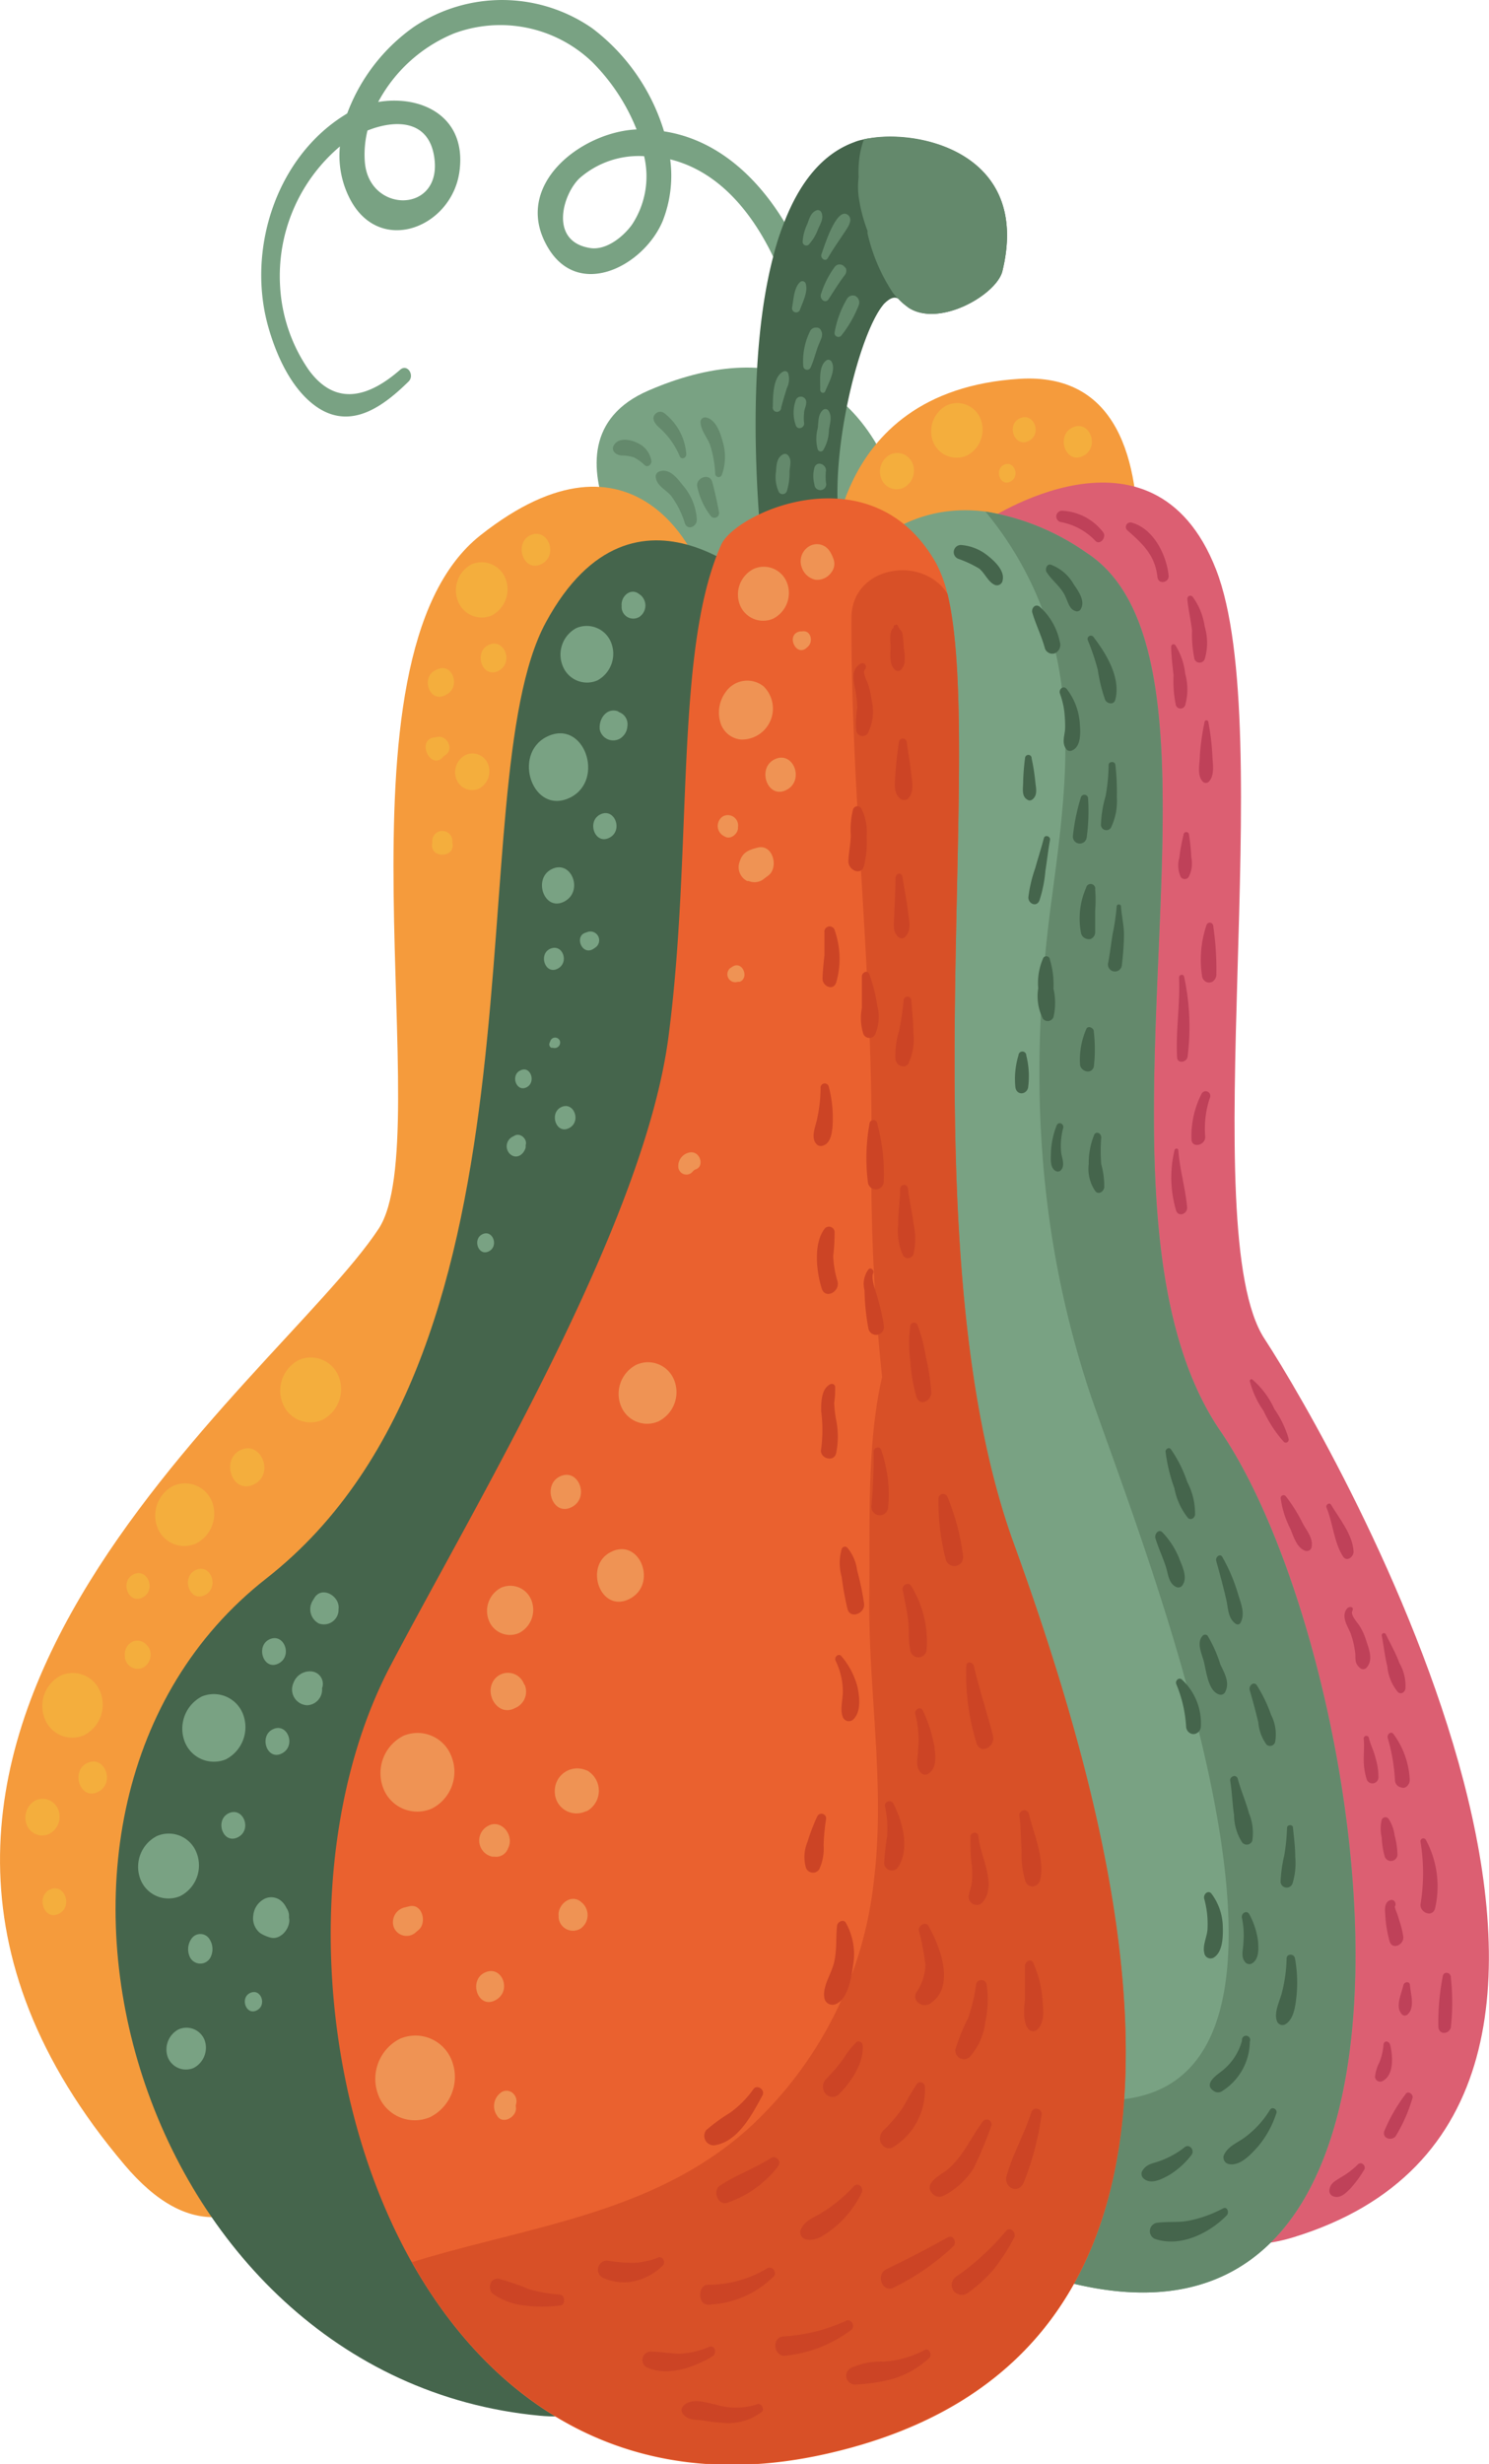 <svg viewBox="0 0 108.51 179.54" xmlns="http://www.w3.org/2000/svg"><path d="m57.19 16.22c-2-3.32-4.95-6.06-8.8-6.65a14.8 14.8 0 0 0 -5.23-7.51 11.52 11.52 0 0 0 -13-.1 13.48 13.48 0 0 0 -4.86 6.31s-.1.05-.15.09c-5 3.09-7.13 9.73-5.65 15.27.58 2.15 1.72 4.78 3.66 6.07 2.48 1.63 4.81-.13 6.61-1.9.47-.45-.08-1.33-.61-.86-2.22 1.94-4.67 2.76-6.67 0a11.87 11.87 0 0 1 -2.08-6.11 12.36 12.36 0 0 1 4.36-10.16 6.84 6.84 0 0 0 .8 3.95c2.21 4 7.35 1.92 7.91-2.11s-2.77-5.61-5.92-5.08a11 11 0 0 1 5.54-5 9.68 9.68 0 0 1 10.07 2.1 14.56 14.56 0 0 1 3.22 4.9c-4 .18-9 4-6.56 8.43 2.21 4.06 7.06 1.57 8.46-1.75a9 9 0 0 0 .55-4.5c3.57.88 6 3.92 7.54 7.17.15.34.31.68.45 1 .5 1.22 2.23.34 1.75-.82a21.14 21.14 0 0 0 -1.39-2.74zm-25.53-4.66c.51 4-4.75 4-5.07.27a7.25 7.25 0 0 1 .19-2.32c2.05-.82 4.53-.8 4.88 2.05zm14.4 4.8c-.63.88-1.88 1.9-3.06 1.71-3-.48-2-3.92-.76-5.09a6.52 6.52 0 0 1 4.7-1.6 6.37 6.37 0 0 1 -.88 4.98z" fill="#79a283"/><path d="m48 43.66s-9.63-11.33-.78-15.19 16.91-1.54 19.27 11.47-18.49 3.72-18.49 3.72z" fill="#79a283"/><path d="m60.57 42s-.52-13.52 13.73-14.4 6.54 25.4 6.54 25.4z" fill="#f59b3c"/><path d="m50.8 41s-4.4-11-15.79-2-3 43.83-7.42 50.53c-7.42 11.25-44.41 37.61-18.51 68.2 18.75 22.2 31.59-60.03 31.59-60.03s-1.68-42-1.09-42.63 9-14.17 9-14.17z" fill="#f59b3c"/><path d="m71.78 38s12.22-8.3 16.83 3.47-1.61 48.19 3.54 56.07 32.78 56.06 2.11 65.46c-23.88 7.35-29.72-65.67-29.72-65.67z" fill="#dc5f72"/><path d="m88.93 104.26c11.44 16.73 19.44 73.68-14.57 60.92a21.77 21.77 0 0 1 -4.92-2.6c-27.07-19-9.37-96-8.78-97.74s.28-22.13.28-22.13 3.48-6.38 10.87-5.44a17.69 17.69 0 0 1 7.36 3c12.48 8.06-1.67 47.27 9.76 63.99z" fill="#79a283"/><path d="m55.94 43.18s-9.63-9.87-16.16 2.16 1.13 52.84-20.37 69.66-9.65 58.22 19.93 61 14.06-105.4 14.06-105.4z" fill="#45654c"/><path d="m73.05 19.75c-.42 1.72-4.61 4.14-6.85 2.66l-.31-.24a1.58 1.58 0 0 1 -.22-.23.64.64 0 0 0 -.23-.19c-.3-.16-.62 0-1 .37-2.06 2.32-4.6 13.37-2.8 17.92 2.17 5.5-5.76 3.14-5.76 3.14s-2.1-14.53.44-24.38a19.47 19.47 0 0 1 .82-2.58c1.1-2.84 2.73-5 5.13-5.87a2.94 2.94 0 0 1 .57-.17 3.26 3.26 0 0 1 .47-.09c3.98-.66 11.79 1.24 9.74 9.66z" fill="#45654c"/><path d="m88.93 104.26c11.44 16.73 19.44 73.68-14.57 60.92a21.77 21.77 0 0 1 -4.92-2.6c-1.11-4.9 2-11 7.81-9.9 24.86 4.81 4.78-42.95 1.94-51.91-3.73-11.69-4.19-23.31-2.53-35.4.77-5.79 1.56-11.59.37-17.38a25.15 25.15 0 0 0 -5.22-10.72 17.69 17.69 0 0 1 7.36 3c12.48 8.06-1.67 47.27 9.76 63.99z" fill="#64896c"/><path d="m68.2 41a9.28 9.28 0 0 1 .85 2.31c2.8 11.65-3 47.58 4.83 69.18 8.45 23.32 17.8 59.38-13.87 66.34-14.09 3.09-24.15-3.64-30-14-7.25-12.9-7.9-31.4-1.56-43.46s18.46-32.12 20.26-45.8.4-28.21 3.85-35.89c1.05-2.34 10.97-6.86 15.64 1.32z" fill="#ea612f"/><path d="m69.05 43.27c2.8 11.65-3 47.58 4.83 69.18 8.45 23.32 17.8 59.38-13.87 66.34-14.09 3.09-24.15-3.64-30-14a.16.16 0 0 1 .09 0c8.59-2.64 17.65-3.51 24.6-9.86a28.65 28.65 0 0 0 9-18.06c.83-6.91-.45-13.84-.35-20.76.07-4.78-.23-10.7.93-15.79a144.32 144.32 0 0 1 -.78-16c.16-13.18-1.5-26.21-1.45-39.32.03-3.79 5.19-4.6 7-1.73z" fill="#d85027"/><path d="m73.05 19.75c-.42 1.72-4.61 4.14-6.85 2.66l-.31-.24a3 3 0 0 1 -.45-.42 3.89 3.89 0 0 1 -.38-.43 13.12 13.12 0 0 1 -1.84-4.32c0-.06 0-.12 0-.18a11.54 11.54 0 0 1 -.65-2.52 5.72 5.72 0 0 1 0-1.37 8.44 8.44 0 0 1 .08-1.59 6.29 6.29 0 0 1 .31-1.19 3.26 3.26 0 0 1 .47-.09c3.86-.63 11.67 1.27 9.62 9.69z" fill="#64896c"/><path d="m69 29.53a2.14 2.14 0 0 0 -1 2.66 1.85 1.85 0 0 0 2.46 1 2.12 2.12 0 0 0 1-2.66 1.83 1.83 0 0 0 -2.46-1z" fill="#f4ae3d"/><path d="m74.31 30.48c-1 .48-.37 2.16.65 1.65s.37-2.13-.65-1.65z" fill="#f4ae3d"/><path d="m78.13 31.16c-1.2.6-.47 2.7.8 2.06s.47-2.7-.8-2.06z" fill="#f4ae3d"/><path d="m73.15 33.87c-.7.36-.27 1.6.48 1.22s.27-1.6-.48-1.22z" fill="#f4ae3d"/><path d="m64.89 33.11a1.4 1.4 0 0 0 -.67 1.75 1.2 1.2 0 0 0 1.62.68 1.4 1.4 0 0 0 .67-1.75 1.2 1.2 0 0 0 -1.62-.68z" fill="#f4ae3d"/><path d="m34.37 41.11a2.15 2.15 0 0 0 -1 2.68 1.86 1.86 0 0 0 2.47 1.05 2.15 2.15 0 0 0 1-2.68 1.87 1.87 0 0 0 -2.47-1.05z" fill="#f4ae3d"/><path d="m38.63 39c-1.21.61-.47 2.74.82 2.1s.47-2.7-.82-2.1z" fill="#f4ae3d"/><path d="m31.83 48.78-.12.06c-1.05.53-.41 2.38.71 1.82l.12-.06c1.05-.53.46-2.38-.71-1.82z" fill="#f4ae3d"/><path d="m35.58 47c-1.09.55-.42 2.47.74 1.88s.42-2.46-.74-1.88z" fill="#f4ae3d"/><path d="m31.74 53.72h-.06c-1.37.16-.33 2.39.57 1.47a.55.55 0 0 1 .2-.17c.71-.47.06-1.58-.71-1.3z" fill="#f4ae3d"/><path d="m31.5 61.27v.15c-.24 1.14 1.72 1.12 1.47 0v-.14a.71.71 0 0 0 -1.47-.01z" fill="#f4ae3d"/><path d="m33.94 55a1.42 1.42 0 0 0 -.68 1.77 1.23 1.23 0 0 0 1.64.69 1.43 1.43 0 0 0 .67-1.77 1.21 1.21 0 0 0 -1.63-.69z" fill="#f4ae3d"/><path d="m12.62 108.26a2.44 2.44 0 0 0 -1.16 3 2.1 2.1 0 0 0 2.82 1.2 2.44 2.44 0 0 0 1.17-3.05 2.11 2.11 0 0 0 -2.83-1.15z" fill="#f4ae3d"/><path d="m17.5 105.66c-1.44.73-.56 3.25 1 2.49s.5-3.25-1-2.49z" fill="#f4ae3d"/><path d="m9.72 114.71c-1 .49-.38 2.2.66 1.68s.37-2.2-.66-1.68z" fill="#f4ae3d"/><path d="m4.44 122.07a2.5 2.5 0 0 0 -1.19 3.12 2.15 2.15 0 0 0 2.88 1.23 2.5 2.5 0 0 0 1.19-3.12 2.15 2.15 0 0 0 -2.88-1.23z" fill="#f4ae3d"/><path d="m2.61 131.16a1.43 1.43 0 0 0 -.67 1.77 1.21 1.21 0 0 0 1.63.69 1.41 1.41 0 0 0 .68-1.76 1.22 1.22 0 0 0 -1.64-.7z" fill="#f4ae3d"/><path d="m3.61 137.68c-1 .51-.39 2.29.68 1.75s.39-2.29-.68-1.75z" fill="#f4ae3d"/><path d="m6.33 128.46c-1.21.61-.47 2.74.82 2.09s.46-2.74-.82-2.09z" fill="#f4ae3d"/><path d="m10.82 120-.09-.1a.9.9 0 0 0 -1.08-.29 1 1 0 0 0 -.55 1v.12a.94.94 0 0 0 1.3.78 1.07 1.07 0 0 0 .42-1.51z" fill="#f4ae3d"/><path d="m14.23 114.4c-1.05.53-.41 2.37.7 1.81s.41-2.37-.7-1.81z" fill="#f4ae3d"/><path d="m21.79 99.08a2.51 2.51 0 0 0 -1.2 3.14 2.17 2.17 0 0 0 2.9 1.23 2.52 2.52 0 0 0 1.2-3.14 2.18 2.18 0 0 0 -2.9-1.23z" fill="#f4ae3d"/><path d="m42 45.76a2.19 2.19 0 0 0 -1 2.74 1.9 1.9 0 0 0 2.54 1.07 2.21 2.21 0 0 0 1-2.74 1.91 1.91 0 0 0 -2.54-1.07z" fill="#79a283"/><path d="m46.72 43.39-.13-.1c-.62-.5-1.34.14-1.29.82v.17a.85.85 0 0 0 1.3.66 1 1 0 0 0 .12-1.55z" fill="#79a283"/><path d="m45 51.85h.11c-.83-.35-1.43.43-1.41 1.17v.09a1 1 0 0 0 1.55.66l.07-.06a1.13 1.13 0 0 0 .4-.79.94.94 0 0 0 -.72-1.07z" fill="#79a283"/><path d="m39.84 53.68c-2.55 1.29-1 5.78 1.73 4.42 2.55-1.29.99-5.78-1.73-4.42z" fill="#79a283"/><path d="m40.19 63.33c-1.37.69-.53 3.1.92 2.36s.53-3.1-.92-2.36z" fill="#79a283"/><path d="m43.74 59.34c-1 .5-.39 2.23.66 1.7s.38-2.23-.66-1.7z" fill="#79a283"/><path d="m40.06 69.14c-.83.42-.32 1.89.57 1.44s.37-1.89-.57-1.44z" fill="#79a283"/><path d="m42.82 67.9-.17.06c-.81.27-.22 1.73.63 1.15l.14-.1a.64.64 0 0 0 -.6-1.11z" fill="#79a283"/><path d="m40.1 75.86-.05.12a.28.28 0 0 0 .13.36h.12a.4.4 0 0 0 .49-.53.37.37 0 0 0 -.69.05z" fill="#79a283"/><path d="m37.9 78c-.71.35-.27 1.59.47 1.22s.28-1.64-.47-1.22z" fill="#79a283"/><path d="m37.5 82.74-.15.08a.78.78 0 0 0 -.16 1.28c.47.39 1 0 1.12-.51a1.36 1.36 0 0 1 0-.17c.14-.42-.39-.92-.81-.68z" fill="#79a283"/><path d="m35.14 89.93c-.72.36-.28 1.62.48 1.24s.28-1.63-.48-1.24z" fill="#79a283"/><path d="m40.88 80.67c-.88.45-.34 2 .59 1.52s.34-1.99-.59-1.52z" fill="#79a283"/><path d="m14.71 123.6a2.64 2.64 0 0 0 -1.25 3.29 2.28 2.28 0 0 0 3 1.29 2.64 2.64 0 0 0 1.25-3.29 2.28 2.28 0 0 0 -3-1.29z" fill="#79a283"/><path d="m11.43 133.77a2.52 2.52 0 0 0 -1.2 3.14 2.19 2.19 0 0 0 2.91 1.23 2.51 2.51 0 0 0 1.19-3.14 2.17 2.17 0 0 0 -2.9-1.23z" fill="#79a283"/><path d="m16.64 132.12c-1 .51-.39 2.28.69 1.74s.39-2.28-.69-1.74z" fill="#79a283"/><path d="m19.61 119.45c-1 .51-.39 2.29.68 1.75s.4-2.29-.68-1.75z" fill="#79a283"/><path d="m19.86 126c-1 .51-.4 2.3.68 1.75s.4-2.3-.68-1.75z" fill="#79a283"/><path d="m22.88 116.47-.06.1a1.18 1.18 0 0 0 .41 1.71 1.07 1.07 0 0 0 1.44-.9v-.13c.15-.95-1.24-1.78-1.79-.78z" fill="#79a283"/><path d="m22.75 121.78a1.27 1.27 0 0 0 -1.37.85 1.15 1.15 0 0 0 1 1.61 1.14 1.14 0 0 0 1.09-1.24.91.91 0 0 0 -.72-1.22z" fill="#79a283"/><path d="m15.24 141.24a.78.78 0 0 0 -1.28 0 1.33 1.33 0 0 0 -.15 1.28.84.84 0 0 0 1.57 0 1.33 1.33 0 0 0 -.14-1.28z" fill="#79a283"/><path d="m13 147.86a1.66 1.66 0 0 0 -.78 2 1.42 1.42 0 0 0 1.9.8 1.66 1.66 0 0 0 .78-2.05 1.42 1.42 0 0 0 -1.9-.75z" fill="#79a283"/><path d="m18.21 145.21c-.73.36-.28 1.65.5 1.26s.29-1.66-.5-1.26z" fill="#79a283"/><path d="m20.87 139a1.45 1.45 0 0 0 -.4-.52 1.11 1.11 0 0 0 -1.17-.15 1.51 1.51 0 0 0 -.84 1.22 1.37 1.37 0 0 0 .49 1.28 2.57 2.57 0 0 0 .78.34c.76.19 1.49-.76 1.33-1.45 0 .28 0 .21 0-.22a1.12 1.12 0 0 0 -.19-.5z" fill="#79a283"/><path d="m54.92 41.45a2.09 2.09 0 0 0 -1 2.62 1.82 1.82 0 0 0 2.43 1 2.1 2.1 0 0 0 1-2.62 1.81 1.81 0 0 0 -2.43-1z" fill="#ef9354"/><path d="m55.64 50a1.91 1.91 0 0 0 -2.75.41 2.53 2.53 0 0 0 -.35 2.36 1.73 1.73 0 0 0 1.46 1.11 2.26 2.26 0 0 0 1.64-3.88z" fill="#ef9354"/><path d="m55.19 61.76c-.61.16-1.07.32-1.28 1a1.13 1.13 0 0 0 .54 1.43h.11a1.1 1.1 0 0 0 1.15-.19l.28-.21c.78-.58.34-2.34-.8-2.03z" fill="#ef9354"/><path d="m56.43 55.33c-1.29.65-.5 2.92.87 2.23s.51-2.92-.87-2.23z" fill="#ef9354"/><path d="m58.44 46h-.13c-1.09.2-.3 1.9.47 1.2l.1-.09c.41-.37.21-1.24-.44-1.11z" fill="#ef9354"/><path d="m60.43 40.11a1.1 1.1 0 0 0 -1.49-.29 1.27 1.27 0 0 0 -.5 1.55 1.34 1.34 0 0 0 1 .87 1.27 1.27 0 0 0 1.16-.56 1 1 0 0 0 .12-1 2.3 2.3 0 0 0 -.29-.57z" fill="#ef9354"/><path d="m53.33 70.46-.11.07a.58.58 0 0 0 .55 1h.13c.74-.27.2-1.62-.57-1.07z" fill="#ef9354"/><path d="m52.68 59.48a.83.83 0 0 0 .07 1.43l.09.05c.41.22.9-.19.94-.59v-.11a.75.75 0 0 0 -1.1-.78z" fill="#ef9354"/><path d="m50.12 84a1 1 0 0 0 -.69 1 .59.59 0 0 0 1 .41c.07-.07.14-.17.23-.2.75-.21.34-1.52-.54-1.21z" fill="#ef9354"/><path d="m29.39 126.47a3.05 3.05 0 0 0 -1.46 3.81 2.65 2.65 0 0 0 3.53 1.49 3 3 0 0 0 1.45-3.77 2.64 2.64 0 0 0 -3.52-1.53z" fill="#ef9354"/><path d="m29.81 138.89-.32.08a1.1 1.1 0 0 0 -.78 1.47 1 1 0 0 0 1.51.41l.27-.23c.65-.52.29-1.98-.68-1.73z" fill="#ef9354"/><path d="m35.48 133.08a1.2 1.2 0 0 0 .4 2.19h.14a.92.92 0 0 0 1-.6l.07-.16c.33-.92-.66-2.06-1.61-1.43z" fill="#ef9354"/><path d="m38.19 122.7a1.25 1.25 0 0 0 -2.35 0c-.39 1 .56 2.33 1.66 1.76l.13-.06a1.29 1.29 0 0 0 .62-1.62z" fill="#ef9354"/><path d="m36.53 115.67a1.9 1.9 0 0 0 -.91 2.38 1.65 1.65 0 0 0 2.2.93 1.9 1.9 0 0 0 .91-2.38 1.65 1.65 0 0 0 -2.2-.93z" fill="#ef9354"/><path d="m42.8 129-.17-.06a1.64 1.64 0 0 0 -2.2 1.61 1.58 1.58 0 0 0 2.18 1.45l.18-.06a1.7 1.7 0 0 0 .01-2.94z" fill="#ef9354"/><path d="m29.14 148.54a3.28 3.28 0 0 0 -1.57 4.1 2.84 2.84 0 0 0 3.79 1.6 3.28 3.28 0 0 0 1.57-4.1 2.84 2.84 0 0 0 -3.79-1.6z" fill="#ef9354"/><path d="m35.3 143.73c-1.18.59-.46 2.67.8 2s.46-2.64-.8-2z" fill="#ef9354"/><path d="m37.44 152.57a.69.69 0 0 0 -1-.06 1.21 1.21 0 0 0 -.23 1.61c.4.74 1.53.09 1.38-.64a.89.89 0 0 1 0-.11.79.79 0 0 0 -.15-.8z" fill="#ef9354"/><path d="m42.45 138.66-.09-.08c-.75-.66-1.74.2-1.65 1v.13a1.05 1.05 0 0 0 1.6.8 1.2 1.2 0 0 0 .14-1.85z" fill="#ef9354"/><path d="m44.52 113.07c-2 1-.77 4.49 1.34 3.43s.77-4.5-1.34-3.43z" fill="#ef9354"/><path d="m40.78 107.58c-1.29.65-.5 2.92.87 2.23s.5-2.92-.87-2.23z" fill="#ef9354"/><path d="m46.38 99.43a2.38 2.38 0 0 0 -1.13 3 2.05 2.05 0 0 0 2.75 1.12 2.38 2.38 0 0 0 1.13-3 2.05 2.05 0 0 0 -2.75-1.12z" fill="#ef9354"/><g fill="#bf4159"><path d="m82.48 38.08a.33.33 0 0 0 -.31.57c1.13 1 2 1.8 2.18 3.4.06.56.87.41.81-.13-.16-1.51-1.1-3.4-2.68-3.84z"/><path d="m86.92 43.49a.22.22 0 0 0 -.39.18c.07.76.25 1.5.34 2.26a8.64 8.64 0 0 0 .18 2.1.4.4 0 0 0 .74 0 4.14 4.14 0 0 0 0-2.39 4.77 4.77 0 0 0 -.87-2.15z"/><path d="m85.65 47a.17.17 0 0 0 -.3.09c0 .71.1 1.41.17 2.12a8.68 8.68 0 0 0 .17 2.17.36.36 0 0 0 .68 0 4.27 4.27 0 0 0 0-2.3 4.91 4.91 0 0 0 -.72-2.08z"/><path d="m87.78 52.62a17.77 17.77 0 0 0 -.34 2.4c0 .59-.23 1.42.19 1.9a.31.31 0 0 0 .49 0c.42-.47.25-1.32.23-1.9a17.67 17.67 0 0 0 -.29-2.4.14.14 0 0 0 -.28 0z"/><path d="m86.25 60.82a13.44 13.44 0 0 0 -.31 1.68 2 2 0 0 0 .11 1.4.35.35 0 0 0 .57 0 2.12 2.12 0 0 0 .2-1.41 15.48 15.48 0 0 0 -.17-1.67.2.2 0 0 0 -.4 0z"/><path d="m87.93 67.38a7.84 7.84 0 0 0 -.33 3.73.54.54 0 0 0 .31.43.49.49 0 0 0 .41 0 .62.62 0 0 0 .32-.6 21.44 21.44 0 0 0 -.23-3.5.25.25 0 0 0 -.48-.06z"/><path d="m85.92 71.24c.09 1.93-.25 3.87-.14 5.78 0 .49.67.4.76 0a17.26 17.26 0 0 0 -.24-5.82c-.04-.29-.39-.2-.38.04z"/><path d="m87.56 79.7a6.74 6.74 0 0 0 -.73 3.3c0 .67 1 .47 1-.16a7.11 7.11 0 0 1 .34-2.86.3.3 0 1 0 -.61-.28z"/><path d="m85.59 83.81a8.52 8.52 0 0 0 .12 4.4c.19.49.84.22.8-.25-.12-1.39-.54-2.75-.64-4.15-.01-.18-.26-.16-.28 0z"/><path d="m77.38 37.21a.42.42 0 0 0 -.11.82 4.64 4.64 0 0 1 2.55 1.37c.34.36.84-.26.57-.62a4 4 0 0 0 -3.01-1.57z"/><path d="m92.87 102.66a6.21 6.21 0 0 0 -1.6-2.15.12.12 0 0 0 -.19.12 6.66 6.66 0 0 0 1 2.16 9.1 9.1 0 0 0 1.48 2.26c.15.14.39 0 .35-.22a7.26 7.26 0 0 0 -1.04-2.17z"/><path d="m97 109.63c-.12-.2-.41 0-.33.21.47 1.12.54 2.56 1.21 3.57.28.42.77 0 .76-.36-.05-1.22-1.04-2.42-1.64-3.42z"/><path d="m94.94 111a11.22 11.22 0 0 0 -1.25-2 .21.21 0 0 0 -.36.17 7 7 0 0 0 .7 2.21c.25.58.45 1.35 1.07 1.6a.36.36 0 0 0 .49-.31c.09-.62-.34-1.11-.65-1.67z"/><path d="m98.16 117.2c-.43.54 0 1.2.24 1.74a6.21 6.21 0 0 1 .37 1.6c0 .46 0 .7.36 1a.34.34 0 0 0 .49-.08c.45-.53.15-1.3-.05-1.9a4.61 4.61 0 0 0 -.43-1c-.14-.27-.75-.87-.59-1.19s-.22-.37-.39-.17z"/><path d="m100.69 119.15c.15.75.22 1.5.41 2.25a3.38 3.38 0 0 0 .78 1.89c.23.19.49 0 .54-.25a3.35 3.35 0 0 0 -.44-1.88c-.27-.73-.65-1.4-1-2.11a.16.16 0 0 0 -.29.1z"/><path d="m101.56 126.35c-.18-.27-.5 0-.43.27a13.67 13.67 0 0 1 .53 3.12.56.56 0 0 0 .46.49.45.45 0 0 0 .28 0 .62.62 0 0 0 .33-.62 6.09 6.09 0 0 0 -1.17-3.26z"/><path d="m99.38 126.69c.05.51 0 1 0 1.54a4.79 4.79 0 0 0 .22 1.42.44.44 0 0 0 .85-.13 4.63 4.63 0 0 0 -.21-1.43c-.11-.5-.38-1-.48-1.46a.19.19 0 1 0 -.38.06z"/><path d="m103.52 134.19a14.17 14.17 0 0 1 0 4.55c-.06.61.88 1 1.06.29a7.13 7.13 0 0 0 -.68-5 .21.21 0 0 0 -.38.16z"/><path d="m101.19 132.51a.29.29 0 0 0 -.5.08 2.76 2.76 0 0 0 0 1.28 6 6 0 0 0 .23 1.42.48.48 0 0 0 .92-.14 5.75 5.75 0 0 0 -.21-1.43 2.86 2.86 0 0 0 -.44-1.21z"/><path d="m105.14 144a17.23 17.23 0 0 0 -.32 3.71c.09.58.78.49.91 0a16.84 16.84 0 0 0 0-3.62c.03-.41-.55-.5-.59-.09z"/><path d="m101.29 138.45c-.42.16-.37.69-.34 1.06a8.94 8.94 0 0 0 .32 1.94c.19.62 1 .27 1-.3a6.27 6.27 0 0 0 -.27-1.15c-.06-.19-.12-.39-.18-.57a3.82 3.82 0 0 1 -.18-.51c.16-.2-.02-.6-.35-.47z"/><path d="m102.27 144.64c-.13.6-.61 1.55-.13 2.09a.29.29 0 0 0 .42.05c.58-.49.24-1.5.19-2.15-.02-.31-.42-.26-.48.01z"/><path d="m102.42 152.59a12 12 0 0 0 -1.55 2.7c-.13.52.53.7.83.36a11.52 11.52 0 0 0 1.22-2.75c.14-.3-.33-.63-.5-.31z"/><path d="m100.82 149a4.39 4.39 0 0 1 -.29 1.24 3.07 3.07 0 0 0 -.33 1.08.38.38 0 0 0 .53.31c.89-.43.77-1.86.58-2.64-.07-.31-.48-.36-.49.01z"/><path d="m98.92 157.73a6.17 6.17 0 0 1 -1.26.94c-.38.25-.7.38-.78.87a.44.44 0 0 0 .24.46c.52.22.91-.18 1.27-.53a8.73 8.73 0 0 0 1-1.35c.23-.32-.21-.71-.47-.39z"/></g><g fill="#45654c"><path d="m78.24 42.56a3.2 3.2 0 0 0 -1.66-1.42c-.31-.08-.44.36-.3.56.35.54.87.93 1.21 1.48s.37 1.18.88 1.34a.31.31 0 0 0 .37-.11c.39-.6-.15-1.34-.5-1.85z"/><path d="m79.68 46.4a.24.24 0 0 0 -.4.26 17.35 17.35 0 0 1 .72 2.14 11.88 11.88 0 0 0 .54 2.2c.15.28.62.37.73 0 .44-1.62-.68-3.41-1.59-4.6z"/><path d="m75.76 44.2c-.32-.24-.62.12-.53.44.26.88.68 1.71.92 2.61a.57.57 0 0 0 .76.33.68.68 0 0 0 .32-.83 4.65 4.65 0 0 0 -1.47-2.55z"/><path d="m77.74 50.2c-.23-.29-.6 0-.5.32a6.59 6.59 0 0 1 .39 2.41c0 .61-.33 1.22.13 1.71a.37.37 0 0 0 .27.07c.78-.23.71-1.33.66-2a4.59 4.59 0 0 0 -.95-2.51z"/><path d="m80.79 55.74a13.56 13.56 0 0 1 -.22 2.26 8.23 8.23 0 0 0 -.34 2.13.4.4 0 0 0 .72.19 4.41 4.41 0 0 0 .44-2.22 17.31 17.31 0 0 0 -.11-2.39c-.03-.26-.49-.26-.49.03z"/><path d="m78.78 58.06a14.54 14.54 0 0 0 -.59 2.83.5.5 0 1 0 1 .13 14 14 0 0 0 .1-2.89.27.27 0 0 0 -.51-.07z"/><path d="m76.07 61.07c-.19.73-.43 1.46-.63 2.19a9.89 9.89 0 0 0 -.5 2.12c0 .48.61.73.81.22a9.47 9.47 0 0 0 .43-2.13c.12-.76.2-1.52.34-2.28.04-.27-.38-.4-.45-.12z"/><path d="m74.7 55.22a16.77 16.77 0 0 0 -.14 1.78c0 .42-.13 1 .29 1.25a.3.3 0 0 0 .38 0c.4-.31.27-.81.22-1.26a14.79 14.79 0 0 0 -.27-1.73.24.24 0 0 0 -.48-.04z"/><path d="m72 40.5a3.52 3.52 0 0 0 -1.92-.79.52.52 0 0 0 -.25 1 8.37 8.37 0 0 1 1.52.71c.42.33.67 1 1.16 1.2a.42.42 0 0 0 .56-.36c.15-.69-.59-1.38-1.07-1.76z"/><path d="m81.38 66a16 16 0 0 1 -.3 2.06c-.11.69-.19 1.38-.32 2.07a.51.51 0 1 0 1 .13 19.25 19.25 0 0 0 .15-2.15c0-.71-.18-1.41-.22-2.12a.17.17 0 0 0 -.31.01z"/><path d="m79.15 64.68a5.56 5.56 0 0 0 -.38 3.25.56.56 0 0 0 .45.48.5.5 0 0 0 .27 0 .55.55 0 0 0 .32-.45c0-.54 0-1.08 0-1.63a9.78 9.78 0 0 0 0-1.53.31.31 0 0 0 -.66-.12z"/><path d="m79.15 75a5.61 5.61 0 0 0 -.44 2.61c.1.46.81.69 1 .12a11 11 0 0 0 0-2.57c.01-.28-.45-.49-.56-.16z"/><path d="m76 69.86a4.47 4.47 0 0 0 -.34 2.14 3.65 3.65 0 0 0 .34 2.22.45.45 0 0 0 .77-.11 4.6 4.6 0 0 0 0-2.09 6.21 6.21 0 0 0 -.26-2.11.26.26 0 0 0 -.51-.05z"/><path d="m74.22 76.89a5.9 5.9 0 0 0 -.22 2.36c.12.57.79.51.92 0a6.22 6.22 0 0 0 -.13-2.35.27.27 0 0 0 -.57-.01z"/><path d="m77 82a6.15 6.15 0 0 0 -.41 1.88c0 .47-.12 1.25.4 1.46a.3.3 0 0 0 .34-.1c.3-.36.05-.87 0-1.29a5 5 0 0 1 .14-1.73c.12-.33-.32-.56-.47-.22z"/><path d="m79.73 82.7a5.45 5.45 0 0 0 -.39 2.11 2.86 2.86 0 0 0 .5 2c.25.24.58 0 .63-.29a6 6 0 0 0 -.22-1.71 12.18 12.18 0 0 1 0-1.91c.02-.36-.4-.52-.52-.2z"/><path d="m85.33 105.59c-.15-.2-.41 0-.39.18a12.06 12.06 0 0 0 .64 2.65 4.9 4.9 0 0 0 1 2.18c.2.18.47 0 .51-.23a5 5 0 0 0 -.57-2.4 9.39 9.39 0 0 0 -1.19-2.38z"/><path d="m88.63 113.72c.26.92.51 1.87.73 2.8.14.61.12 1.37.66 1.76a.25.25 0 0 0 .35 0c.41-.67.06-1.45-.15-2.15a12.62 12.62 0 0 0 -1.12-2.65c-.17-.37-.55-.02-.47.24z"/><path d="m84.71 111.64c-.28-.28-.6.15-.51.43.21.7.53 1.37.76 2.07.17.54.2 1.24.77 1.49a.36.36 0 0 0 .43-.12c.42-.58 0-1.37-.24-2a6 6 0 0 0 -1.21-1.87z"/><path d="m91.6 122.8c-.21-.34-.62 0-.53.34.23.77.44 1.56.63 2.35a3.17 3.17 0 0 0 .61 1.63.39.39 0 0 0 .61-.18 3.12 3.12 0 0 0 -.29-2 10.48 10.48 0 0 0 -1.03-2.14z"/><path d="m88 119.17a.24.24 0 0 0 -.35 0c-.46.48-.1 1.25.06 1.81.2.73.31 2.2 1.12 2.47a.37.37 0 0 0 .43-.13c.39-.7 0-1.37-.33-2.06a9.48 9.48 0 0 0 -.93-2.09z"/><path d="m86.12 122.36c-.22-.18-.5.1-.4.34a9.39 9.39 0 0 1 .72 3.14.58.58 0 0 0 .32.45.48.48 0 0 0 .42 0 .57.57 0 0 0 .33-.46 4.33 4.33 0 0 0 -1.39-3.47z"/><path d="m89.65 129.74c.14.82.15 1.66.28 2.48a3.77 3.77 0 0 0 .58 2 .43.43 0 0 0 .75-.11 3.73 3.73 0 0 0 -.24-2c-.23-.84-.58-1.64-.81-2.48-.09-.41-.61-.22-.56.11z"/><path d="m93.79 133.18a14.23 14.23 0 0 1 -.2 2 10 10 0 0 0 -.27 1.94.45.45 0 0 0 .87.11 5.09 5.09 0 0 0 .2-1.95c0-.73-.1-1.44-.17-2.16-.03-.2-.43-.2-.43.06z"/><path d="m93.76 142.69a10.75 10.75 0 0 1 -.32 2.4c-.15.67-.63 1.5-.38 2.17a.43.43 0 0 0 .58.24c.68-.37.77-1.45.85-2.16a9.9 9.9 0 0 0 -.12-2.66c-.06-.35-.61-.36-.61.01z"/><path d="m90.51 139.76a6 6 0 0 1 .1 1.79c0 .46-.21 1 .12 1.39a.39.39 0 0 0 .47.13c.57-.31.52-1.06.48-1.64a5.53 5.53 0 0 0 -.62-1.93c-.18-.39-.65-.11-.55.26z"/><path d="m88.31 138c-.24-.35-.65 0-.55.35a6.85 6.85 0 0 1 .24 2.11c0 .6-.38 1.23-.24 1.81a.46.46 0 0 0 .74.32c.63-.44.63-1.57.61-2.27a4.14 4.14 0 0 0 -.8-2.32z"/><path d="m90.51 148.67a4.2 4.2 0 0 1 -1.51 2.25c-.36.28-1.29.91-.58 1.4a.54.54 0 0 0 .58.07 4.31 4.31 0 0 0 2.08-3.65.3.3 0 1 0 -.57-.07z"/><path d="m92.54 153.73a7 7 0 0 1 -1.72 1.91c-.57.46-1.29.67-1.62 1.35a.49.49 0 0 0 .36.68c.81.16 1.59-.7 2.09-1.25a7.18 7.18 0 0 0 1.35-2.42c.15-.27-.27-.59-.46-.27z"/><path d="m86.33 156.44a6.42 6.42 0 0 1 -1.8 1c-.55.2-1 .21-1.31.77a.45.45 0 0 0 .12.51c.53.47 1.32.05 1.86-.25a5.9 5.9 0 0 0 1.63-1.47c.26-.35-.16-.84-.5-.56z"/><path d="m89.12 160.9a9.06 9.06 0 0 1 -2.43.88c-.8.17-1.6.05-2.41.17a.62.62 0 0 0 -.14 1.16c1.86.66 4-.41 5.25-1.7.21-.2.05-.69-.27-.51z"/></g><g fill="#cc4425"><path d="m65.45 45.63c0-.2-.3-.11-.33 0v.09c-.34.29-.23.94-.22 1.34 0 .56-.13 1.36.33 1.75a.33.33 0 0 0 .48-.07c.38-.42.17-1.21.14-1.73a5.51 5.51 0 0 0 -.1-.91c-.07-.18-.24-.29-.3-.47z"/><path d="m62.72 48.35c-.61.35-.57 1-.45 1.59a8.07 8.07 0 0 1 .2 1.62 7.07 7.07 0 0 0 -.07 1.65.46.46 0 0 0 .83.23 3.45 3.45 0 0 0 .3-2.37 6.58 6.58 0 0 0 -.25-1.17c-.08-.25-.45-.87-.25-1.12s-.03-.57-.31-.43z"/><path d="m65.5 54.1c-.09.73-.2 1.43-.24 2.16s-.17 1.39.25 1.84a.46.46 0 0 0 .74 0c.39-.52.2-1.25.14-1.85s-.21-1.43-.31-2.15a.29.29 0 0 0 -.58 0z"/><path d="m62.16 59a5.93 5.93 0 0 0 -.16 1.82c0 .65-.16 1.3-.17 1.94s.93 1.08 1.14.32a7.87 7.87 0 0 0 .19-2.17 3.78 3.78 0 0 0 -.39-2 .33.33 0 0 0 -.61.09z"/><path d="m65.26 64c0 .85-.06 1.71-.09 2.56 0 .6-.19 1.29.31 1.72a.36.36 0 0 0 .46 0c.52-.5.31-1.21.23-1.86-.09-.85-.28-1.66-.4-2.5-.05-.42-.52-.31-.51.08z"/><path d="m65.85 72.9a20.66 20.66 0 0 1 -.33 2.21 5.81 5.81 0 0 0 -.26 2.1c.09.42.67.72.95.26a4.23 4.23 0 0 0 .35-2.23c0-.79-.1-1.56-.15-2.35a.28.28 0 0 0 -.56.01z"/><path d="m62.81 71.15v2.28a3.84 3.84 0 0 0 .1 1.88.48.48 0 0 0 .84.11 3.16 3.16 0 0 0 .18-2.15 12.07 12.07 0 0 0 -.57-2.27c-.12-.38-.56-.15-.55.15z"/><path d="m60.08 67.94v1.66s-.13 1.13-.14 1.69.79.94 1 .28a6.23 6.23 0 0 0 -.1-3.75.38.38 0 0 0 -.76.12z"/><path d="m59.8 79.29a10.93 10.93 0 0 1 -.25 2.21c-.11.56-.48 1.34-.08 1.82a.43.43 0 0 0 .52.14c.67-.2.69-1.35.7-1.92a8.85 8.85 0 0 0 -.29-2.35.3.3 0 1 0 -.6.1z"/><path d="m63.36 81.89a14.17 14.17 0 0 0 -.11 4.26.58.58 0 0 0 1.15 0 14.19 14.19 0 0 0 -.46-4.25.29.29 0 0 0 -.58-.01z"/><path d="m65.6 86.62c0 .85-.16 1.69-.14 2.55a4.35 4.35 0 0 0 .36 2.32.43.43 0 0 0 .75-.12 4.73 4.73 0 0 0 0-2.21c-.1-.85-.31-1.7-.4-2.55a.26.26 0 0 0 -.57.01z"/><path d="m66.34 96.56a9.51 9.51 0 0 0 0 2.61 12.18 12.18 0 0 0 .45 2.62c.25.71 1.08.26 1.08-.34a16.85 16.85 0 0 0 -.41-2.64 10.82 10.82 0 0 0 -.62-2.33.28.28 0 0 0 -.5.08z"/><path d="m63.29 92.48a1.8 1.8 0 0 0 -.29 1.52 17 17 0 0 0 .28 2.77.57.57 0 1 0 1.13-.18 15.36 15.36 0 0 0 -.41-1.88c-.11-.48-.56-1.5-.37-1.95.09-.2-.16-.45-.34-.28z"/><path d="m60.08 89.54c-.82 1.09-.58 3.12-.2 4.33.26.83 1.36.24 1.15-.53a7.09 7.09 0 0 1 -.31-1.84 14.84 14.84 0 0 0 .1-1.76.41.41 0 0 0 -.74-.2z"/><path d="m60.51 100.85c-.66.32-.67 1.3-.67 1.94a10.85 10.85 0 0 1 0 2.79c-.15.65.91 1 1.09.31a6.12 6.12 0 0 0 0-2.45 8.56 8.56 0 0 1 -.14-1.24 6.46 6.46 0 0 0 .07-1.16.24.24 0 0 0 -.35-.19z"/><path d="m63.66 105.81a38.71 38.71 0 0 1 -.15 3.88.61.61 0 1 0 1.21.15 9.72 9.72 0 0 0 -.51-4.2c-.09-.35-.58-.15-.55.17z"/><path d="m68.39 109.17a16.64 16.64 0 0 0 .52 4.39.64.64 0 1 0 1.27-.21 16.59 16.59 0 0 0 -1.13-4.28.34.34 0 0 0 -.66.1z"/><path d="m65.78 115.83c.14.71.29 1.41.39 2.14s0 1.46.16 2.18a.6.6 0 0 0 1.2 0 7.74 7.74 0 0 0 -1.12-4.59c-.19-.36-.7-.07-.63.27z"/><path d="m70.42 121.38a16.73 16.73 0 0 0 .75 5.63c.29.87 1.39.23 1.19-.55-.43-1.7-1-3.38-1.39-5.09-.08-.29-.55-.37-.55.01z"/><path d="m66.71 124.92a7.4 7.4 0 0 1 .2 2.53c0 .64-.27 1.25.24 1.74a.41.41 0 0 0 .46.06c.71-.42.56-1.35.47-2.07a10.16 10.16 0 0 0 -.81-2.52c-.16-.4-.68-.12-.56.26z"/><path d="m61.73 112.74a.25.25 0 0 0 -.39.11 3.66 3.66 0 0 0 0 2.05 20.13 20.13 0 0 0 .42 2.32c.2.77 1.3.33 1.21-.38a20.33 20.33 0 0 0 -.51-2.44 3.13 3.13 0 0 0 -.73-1.66z"/><path d="m61.33 120.68c-.22-.29-.59.07-.42.35a5.14 5.14 0 0 1 .51 2.23c0 .6-.22 1.28 0 1.84a.47.47 0 0 0 .73.2c.62-.54.49-1.62.35-2.35a5.61 5.61 0 0 0 -1.17-2.27z"/><path d="m64.5 131.62a7.84 7.84 0 0 1 .15 2.16 19.52 19.52 0 0 0 -.22 2 .56.56 0 0 0 1 .28c.89-1.32.35-3.34-.31-4.62-.12-.35-.72-.23-.62.18z"/><path d="m70.72 133.83c0 .72 0 1.42.11 2.14a7.37 7.37 0 0 1 0 1.05c0 .4-.2.75-.24 1.14a.59.59 0 0 0 1 .46c1.11-1.29-.16-3.4-.29-4.8.04-.39-.58-.39-.58.01z"/><path d="m74.3 132.37c.09.81.1 1.64.15 2.46a6.88 6.88 0 0 0 .28 2.26c.26.59 1 .37 1.08-.18.33-1.43-.46-3.27-.81-4.66a.36.36 0 1 0 -.7.12z"/><path d="m74.69 143.26v2.45s-.23 1.49.21 2.07a.47.47 0 0 0 .7.09c.57-.59.42-1.45.37-2.23a8.23 8.23 0 0 0 -.65-2.58c-.14-.42-.64-.18-.63.2z"/><path d="m67.66 140.32c-.22-.38-.76 0-.7.32a18.34 18.34 0 0 1 .48 2.52 3.7 3.7 0 0 1 -.66 2c-.35.65.47 1.16 1 .81 1.88-1.2.73-4.17-.12-5.65z"/><path d="m71.13 144.59a12.34 12.34 0 0 1 -.59 2.47 13 13 0 0 0 -.91 2.24.63.63 0 0 0 1 .6 4.54 4.54 0 0 0 1.16-2.5 7.86 7.86 0 0 0 .11-2.82.39.39 0 0 0 -.77.01z"/><path d="m75.17 153.85c-.5 1.59-1.36 3.07-1.81 4.66-.25.86.81 1.39 1.23.54a21.36 21.36 0 0 0 1.32-5 .39.39 0 0 0 -.74-.2z"/><path d="m71.63 154.56c-.9 1.18-1.5 2.69-2.7 3.6-.51.38-1.74 1-.89 1.74a.65.65 0 0 0 .69.09 5.55 5.55 0 0 0 2.21-2 26.72 26.72 0 0 0 1.29-3.08.35.35 0 0 0 -.6-.35z"/><path d="m73.28 162.58a18.52 18.52 0 0 1 -3.67 3.34.73.73 0 0 0 .85 1.18 10.46 10.46 0 0 0 1.92-1.72 15.13 15.13 0 0 0 1.5-2.3c.25-.42-.28-.93-.6-.5z"/><path d="m69.08 163c-1.46.82-3 1.61-4.49 2.33-.79.37-.3 1.75.53 1.34a17.68 17.68 0 0 0 4.34-3c.29-.22.05-.88-.38-.67z"/><path d="m67.35 171.23a7.25 7.25 0 0 1 -3 .83 5.28 5.28 0 0 0 -2.33.46.64.64 0 0 0 .31 1.21 12.36 12.36 0 0 0 2.89-.46 6.81 6.81 0 0 0 2.44-1.42c.34-.23.05-.85-.31-.62z"/><path d="m61.65 169.09a12.81 12.81 0 0 1 -4.59 1.14c-.84.08-.69 1.47.17 1.4a9.6 9.6 0 0 0 4.77-1.86c.37-.23.05-.89-.35-.68z"/><path d="m66.77 151.9c-.36.55-.68 1.13-1 1.69a10.66 10.66 0 0 1 -1.38 1.61.82.82 0 0 0 -.22.87.86.86 0 0 0 .21.29.61.61 0 0 0 .68.09 4.89 4.89 0 0 0 2.34-4.39.33.33 0 0 0 -.63-.16z"/><path d="m62.19 159.32a11 11 0 0 1 -2.12 1.78c-.64.43-1.39.61-1.71 1.34a.51.51 0 0 0 .25.67c.82.3 1.64-.38 2.27-.88a7.46 7.46 0 0 0 1.89-2.43c.23-.41-.24-.88-.58-.48z"/><path d="m55.86 165.29a8.25 8.25 0 0 1 -4.26 1.17c-.76 0-.78 1.45 0 1.45a7.07 7.07 0 0 0 4.72-2c.38-.29-.03-.91-.46-.62z"/><path d="m62.41 148.78a7.92 7.92 0 0 0 -1 1.28 12.61 12.61 0 0 1 -1.16 1.36.81.81 0 0 0 -.14 1.06.68.68 0 0 0 1 .13c.88-.89 1.88-2.3 1.75-3.62a.3.3 0 0 0 -.45-.21z"/><path d="m56.16 157.24c-1.18.75-2.53 1.23-3.7 2-.53.35-.17 1.42.49 1.26a7.8 7.8 0 0 0 3.75-2.67c.3-.38-.17-.83-.54-.59z"/><path d="m47.94 164.49a5.81 5.81 0 0 1 -1.85.38 14.45 14.45 0 0 1 -1.86-.17.66.66 0 0 0 -.31 1.24 3.58 3.58 0 0 0 2.33.25 4.24 4.24 0 0 0 2-1.08c.31-.24.07-.79-.31-.62z"/><path d="m51.65 171a6.3 6.3 0 0 1 -2.1.48c-.71 0-1.41-.15-2.12-.15a.61.61 0 0 0 -.29 1.15c1.51.69 3.45 0 4.77-.8.38-.24.18-.9-.26-.68z"/><path d="m55.13 175.18a5 5 0 0 1 -3 0c-.76-.14-1.67-.5-2.3.07a.46.46 0 0 0 0 .69c.39.4.78.33 1.32.4a17.62 17.62 0 0 0 1.78.2 4 4 0 0 0 2.54-.79c.3-.17.02-.75-.34-.57z"/><path d="m61 140.29c-.1.9 0 1.81-.22 2.7s-.84 1.71-.71 2.54a.6.6 0 0 0 .82.49c.92-.37 1.17-2 1.28-2.85a4.64 4.64 0 0 0 -.53-3.08c-.16-.29-.59-.09-.64.2z"/><path d="m59.55 132.35a14.86 14.86 0 0 0 -.71 1.86 2.81 2.81 0 0 0 -.1 1.89.55.55 0 0 0 .95.11 3.57 3.57 0 0 0 .33-1.78 15.08 15.08 0 0 1 .18-1.9.34.34 0 0 0 -.65-.18z"/><path d="m54.89 152.23a7.37 7.37 0 0 1 -1.69 1.7 12.93 12.93 0 0 0 -1.74 1.27.69.69 0 0 0 .59 1.1c1.74-.24 2.78-2.29 3.52-3.65.21-.41-.43-.83-.68-.42z"/><path d="m40.79 167.18a10.81 10.81 0 0 1 -2.27-.41 18.27 18.27 0 0 0 -2.19-.75c-.61-.08-.82.73-.42 1.1a4.87 4.87 0 0 0 2.34.85 9.39 9.39 0 0 0 2.54 0c.42.03.43-.76 0-.79z"/></g><path d="m49.77 35.37c-.42-.53-1-1.32-1.77-1a.39.39 0 0 0 -.21.41c.09.64.73.88 1.12 1.35a6.47 6.47 0 0 1 1 2c.21.55.88.23.87-.27a4.16 4.16 0 0 0 -1.01-2.49z" fill="#64896c"/><path d="m46.53 32.31c-.45-.25-1.3-.46-1.7 0s0 .84.48.88a2.73 2.73 0 0 1 .9.14 3.32 3.32 0 0 1 .78.57c.22.18.5-.06.48-.31a1.72 1.72 0 0 0 -.94-1.28z" fill="#64896c"/><path d="m50.81 35.45a5.21 5.21 0 0 0 1 2.16.34.34 0 0 0 .59-.28c-.13-.73-.3-1.48-.49-2.2s-1.23-.31-1.1.32z" fill="#64896c"/><path d="m48.42 30.11a.48.48 0 0 0 -.5-.07c-.55.32-.24.8.13 1.12a5.75 5.75 0 0 1 1.48 2.07c.12.3.5.14.48-.15a4.13 4.13 0 0 0 -1.59-2.97z" fill="#64896c"/><path d="m51.41 30.41a.34.34 0 0 0 -.36.3c0 .62.45 1.1.68 1.66a7.91 7.91 0 0 1 .39 2.15.25.25 0 0 0 .49.06 3.83 3.83 0 0 0 .06-2.39c-.17-.65-.51-1.67-1.26-1.78z" fill="#64896c"/><path d="m59.35 34.07a2.3 2.3 0 0 0 0 1.22.43.43 0 1 0 .84-.14 4.12 4.12 0 0 1 0-.86c.02-.48-.67-.74-.84-.22z" fill="#64896c"/><path d="m60 29.85c-.4.3-.35.91-.41 1.36a2.93 2.93 0 0 0 0 1.53.23.23 0 0 0 .4.06 3 3 0 0 0 .42-1.48c.06-.45.26-1-.05-1.42a.27.27 0 0 0 -.36-.05z" fill="#64896c"/><path d="m60.26 26.23c-.63.4-.47 1.51-.49 2.16 0 .22.27.34.37.11.23-.58.83-1.59.44-2.18a.27.27 0 0 0 -.32-.09z" fill="#64896c"/><path d="m62.43 21.63-.1-.07a.5.5 0 0 0 -.58.17 7.2 7.2 0 0 0 -.93 2.5.28.28 0 0 0 .49.22 8.52 8.52 0 0 0 1.27-2.21.54.54 0 0 0 -.15-.61z" fill="#64896c"/><path d="m59.48 23.87h-.1a.49.49 0 0 0 -.37.31 4.88 4.88 0 0 0 -.47 2.51.28.28 0 0 0 .54.07c.22-.49.34-1 .53-1.52s.46-.82.17-1.25a.34.34 0 0 0 -.3-.12z" fill="#64896c"/><path d="m58.31 28.9a.39.39 0 0 0 -.32.27 2.68 2.68 0 0 0 .01 1.83c.13.36.65.17.6-.19a3 3 0 0 1 0-.73c0-.24.15-.49.15-.72a.4.4 0 0 0 -.44-.46z" fill="#64896c"/><path d="m57.07 33.1c-.47.24-.49.79-.52 1.27a2.55 2.55 0 0 0 .22 1.5.33.33 0 0 0 .57-.08 4.63 4.63 0 0 0 .2-1.39c0-.41.19-.85-.09-1.2a.3.3 0 0 0 -.38-.1z" fill="#64896c"/><path d="m57.1 27.06c-.78.37-.77 1.82-.78 2.56a.31.31 0 1 0 .61.07c.12-.47.27-.94.41-1.41a1.45 1.45 0 0 0 .1-1.08.25.25 0 0 0 -.34-.14z" fill="#64896c"/><path d="m61.35 19.3a.44.44 0 0 0 -.53.16 6.71 6.71 0 0 0 -1 2c-.09.33.32.69.56.34.39-.6.76-1.21 1.2-1.78a.51.51 0 0 0 .06-.48c-.11-.1-.16-.2-.29-.24z" fill="#64896c"/><path d="m58.32 20.54c-.47.41-.49 1.31-.6 1.89a.3.3 0 0 0 .57.16c.2-.58.62-1.34.42-1.94a.25.25 0 0 0 -.39-.11z" fill="#64896c"/><path d="m59.49 15.33c-.41.16-.52.63-.66 1a3.48 3.48 0 0 0 -.34 1.3.27.27 0 0 0 .45.19 3.46 3.46 0 0 0 .68-1.14c.18-.4.42-.77.24-1.2a.28.28 0 0 0 -.37-.15z" fill="#64896c"/><path d="m61.77 15.64c-.84-.57-1.74 2.43-1.91 2.89-.1.27.29.58.46.28.35-.61.77-1.2 1.16-1.79.2-.32.79-1.02.29-1.38z" fill="#64896c"/></svg>